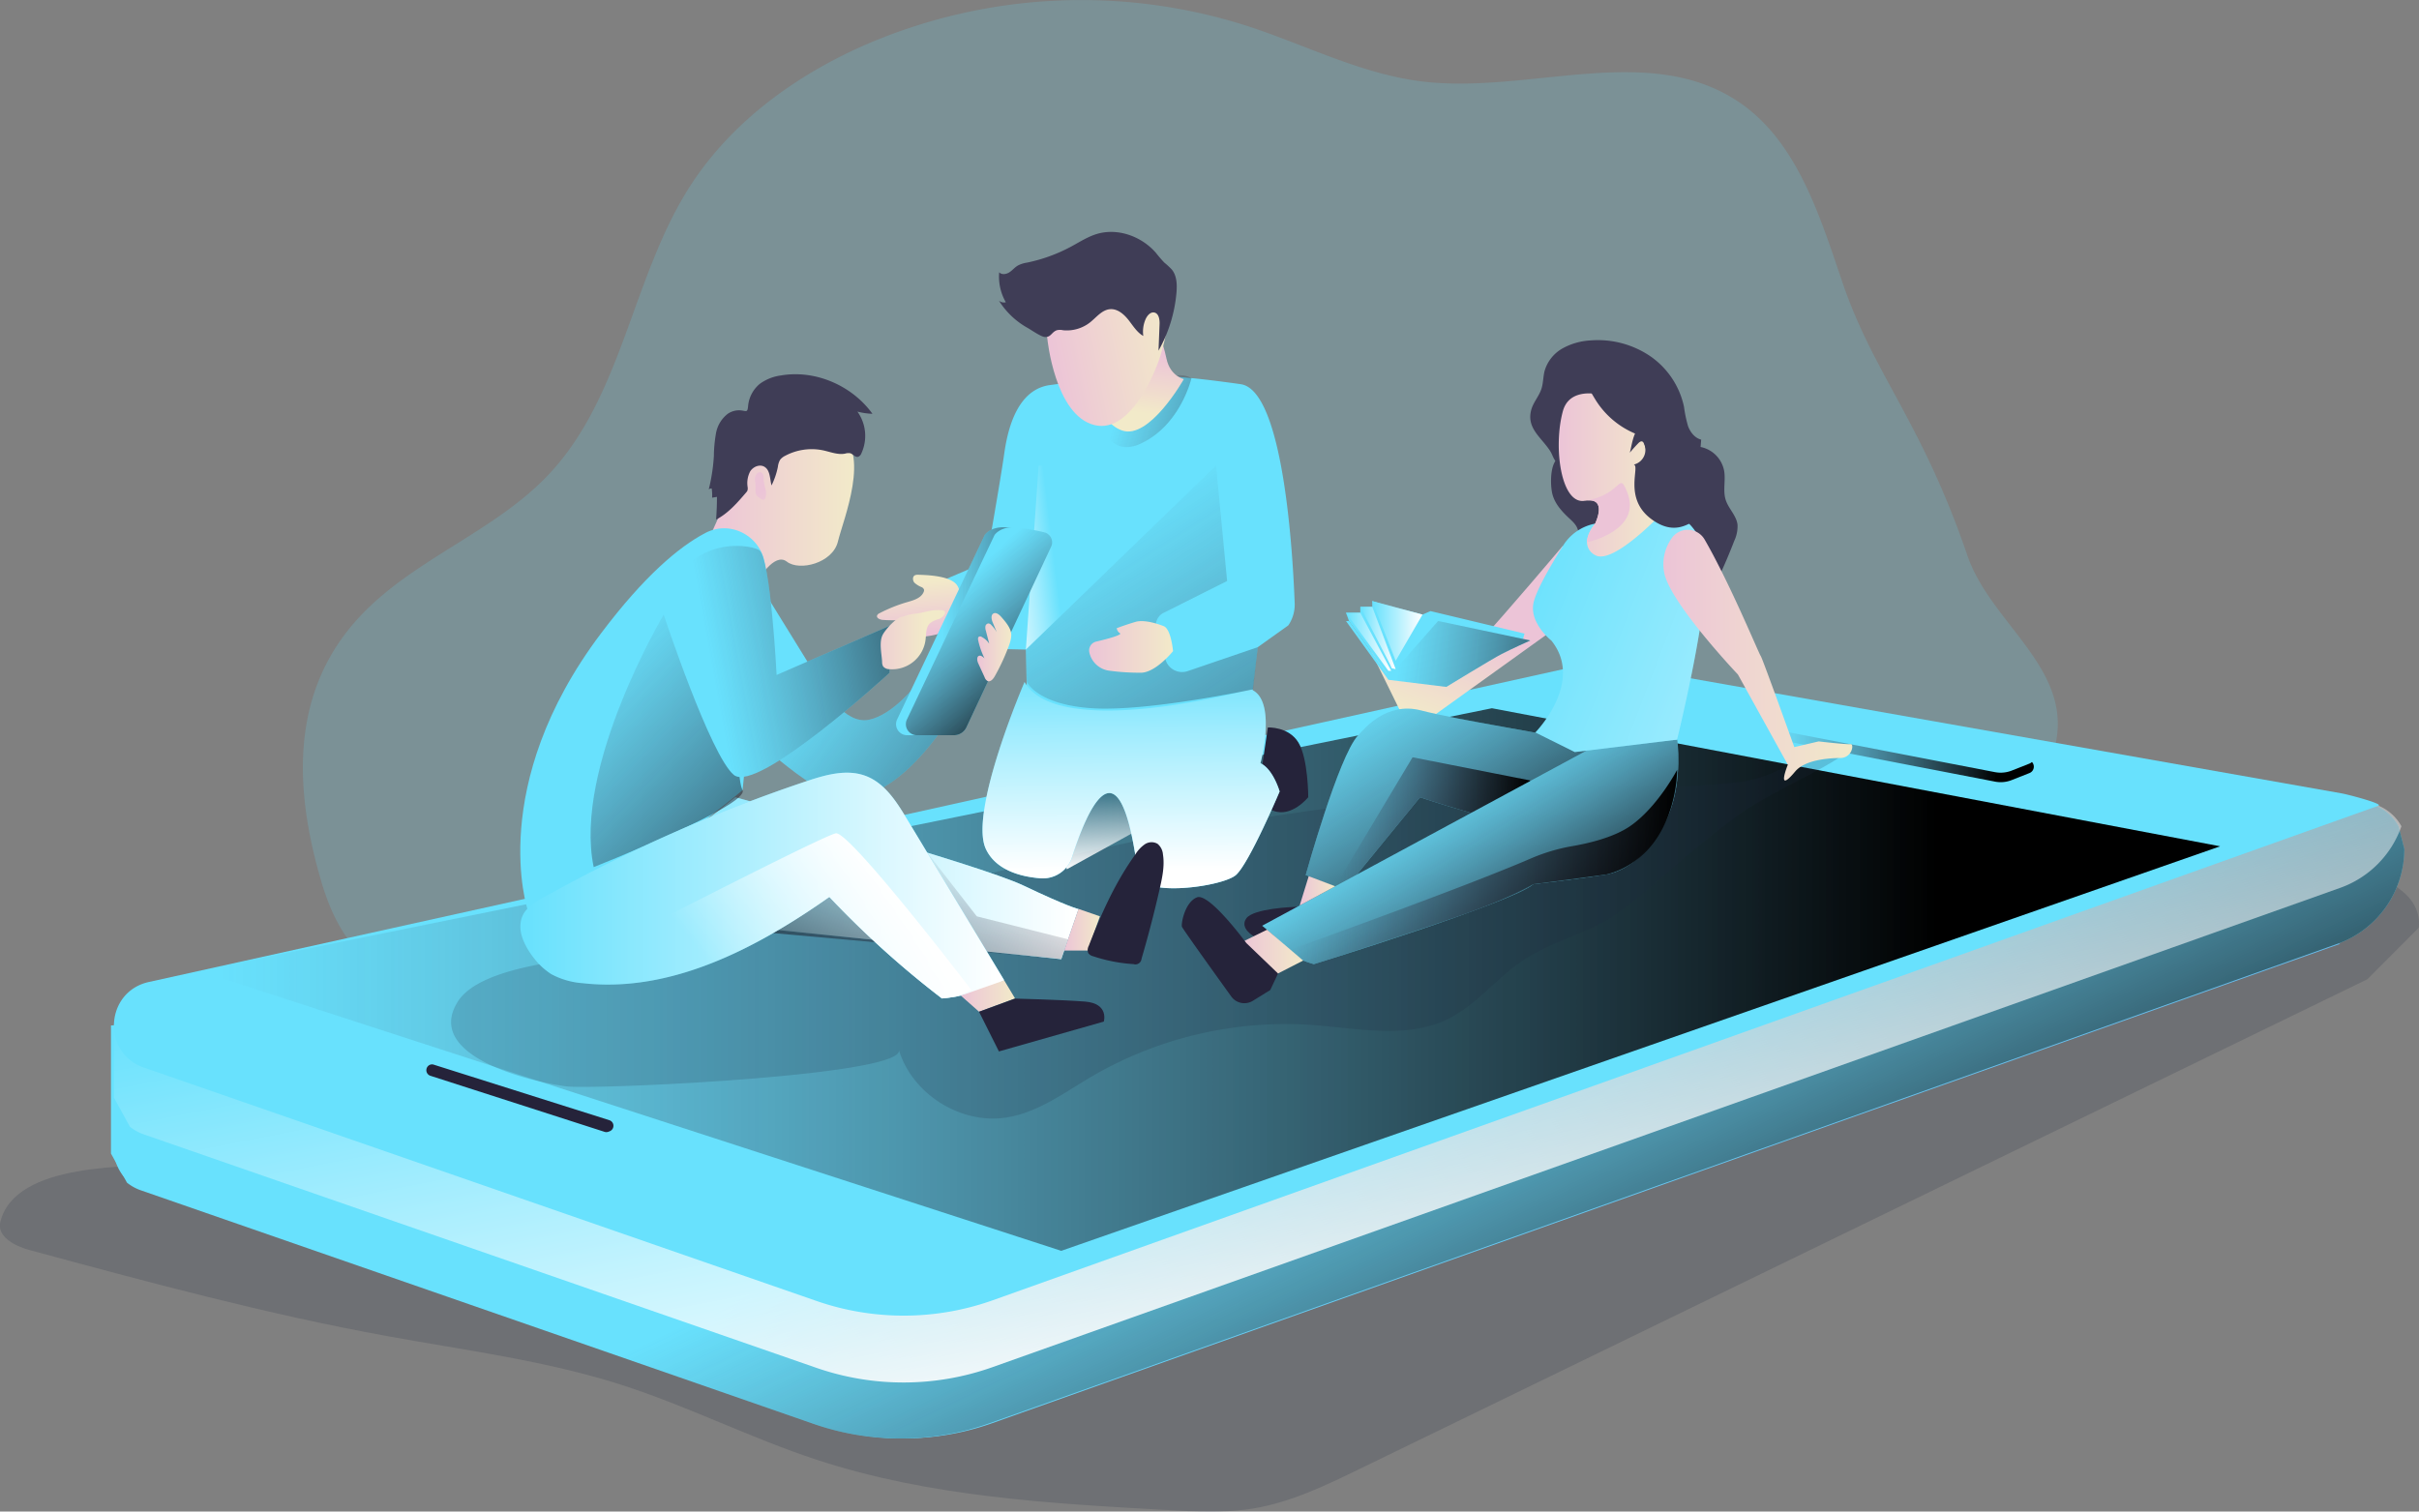 <svg xmlns="http://www.w3.org/2000/svg" xmlns:xlink="http://www.w3.org/1999/xlink" viewBox="0 0 824 515.02" id="mobile-testing-and-group-discussion">
  <rect x="0" y="0" width="824" height="515.02" fill="#808080" stroke="none"/>
  <defs>
    <linearGradient id="a" x1="241.99" x2="290.94" y1="249.83" y2="249.83" gradientUnits="userSpaceOnUse">
      <stop offset="0" stop-color="#ecc4d7"></stop>
      <stop offset=".42" stop-color="#efd4d1"></stop>
      <stop offset="1" stop-color="#f2eac9"></stop>
    </linearGradient>
    <linearGradient id="f" x1="38.78" x2="797.14" y1="458.65" y2="458.65" gradientUnits="userSpaceOnUse">
      <stop offset="0" stop-color="#68e1fd"></stop>
      <stop offset="1" stop-color="#69b9eb"></stop>
    </linearGradient>
    <linearGradient id="c" x1="434.52" x2="537.72" y1="430.88" y2="646.29" gradientUnits="userSpaceOnUse">
      <stop offset=".01" stop-color="#3c3a52" stop-opacity="0"></stop>
      <stop offset=".86"></stop>
    </linearGradient>
    <linearGradient id="d" x1="417.45" x2="455.53" y1="350.77" y2="544.76" gradientUnits="userSpaceOnUse">
      <stop offset=".01" stop-color="#fff" stop-opacity="0"></stop>
      <stop offset=".99" stop-color="#fff"></stop>
    </linearGradient>
    <linearGradient xlink:href="#a" id="g" x1="499.42" x2="484.86" y1="289.47" y2="324.69"></linearGradient>
    <linearGradient id="e" x1="359.21" x2="338.43" y1="267.82" y2="270.33" gradientUnits="userSpaceOnUse">
      <stop offset=".01" stop-color="#fff" stop-opacity="0"></stop>
      <stop offset=".33" stop-color="#fff" stop-opacity=".36"></stop>
      <stop offset=".99" stop-color="#fff"></stop>
    </linearGradient>
    <linearGradient id="b" x1="380.75" x2="454.41" y1="215.4" y2="236.4" gradientUnits="userSpaceOnUse">
      <stop offset=".01" stop-color="#3c3a52" stop-opacity="0"></stop>
      <stop offset="1"></stop>
    </linearGradient>
    <linearGradient xlink:href="#a" id="h" x1="313.5" x2="312.39" y1="294.16" y2="277.07"></linearGradient>
    <linearGradient xlink:href="#b" id="i" x1="268.49" x2="388.29" y1="309.68" y2="398.54"></linearGradient>
    <linearGradient xlink:href="#c" id="j" x1="67.72" x2="756.26" y1="333.75" y2="333.75"></linearGradient>
    <linearGradient xlink:href="#d" id="k" x1="372.07" x2="373.35" y1="349.61" y2="375.48"></linearGradient>
    <linearGradient xlink:href="#e" id="l" x1="384.87" x2="385.46" y1="303.1" y2="376.03"></linearGradient>
    <linearGradient xlink:href="#d" id="m" x1="202.08" x2="367.38" y1="377.95" y2="377.95"></linearGradient>
    <linearGradient xlink:href="#c" id="n" x1="317.48" x2="280.16" y1="284.72" y2="384.74"></linearGradient>
    <linearGradient id="o" x1="624.07" x2="624.07" y1="328.92" y2="328.92" gradientUnits="userSpaceOnUse">
      <stop offset="0" stop-color="#68e1fd"></stop>
      <stop offset=".26" stop-color="#68d7f8"></stop>
      <stop offset="1" stop-color="#69b9eb"></stop>
    </linearGradient>
    <linearGradient xlink:href="#c" id="p" x1="603.44" x2="692.74" y1="334.65" y2="334.65"></linearGradient>
    <linearGradient xlink:href="#b" id="q" x1="320.4" x2="371.76" y1="293.84" y2="293.84"></linearGradient>
    <linearGradient xlink:href="#b" id="r" x1="321.84" x2="358.63" y1="282.33" y2="320.94"></linearGradient>
    <linearGradient xlink:href="#b" id="s" x1="197.45" x2="300.73" y1="303.37" y2="402.77"></linearGradient>
    <linearGradient xlink:href="#d" id="t" x1="177.26" x2="342.08" y1="380.49" y2="380.49"></linearGradient>
    <linearGradient xlink:href="#b" id="u" x1="241.23" x2="352.48" y1="305.85" y2="285.44"></linearGradient>
    <linearGradient xlink:href="#a" id="v" x1="293.19" x2="315.12" y1="296.68" y2="296.68"></linearGradient>
    <linearGradient xlink:href="#a" id="w" x1="259.84" x2="274.05" y1="246.04" y2="274.94"></linearGradient>
    <linearGradient xlink:href="#a" id="x" x1="332.73" x2="344.41" y1="299.26" y2="299.26"></linearGradient>
    <linearGradient xlink:href="#a" id="y" x1="362.5" x2="374.67" y1="316.77" y2="316.77"></linearGradient>
    <linearGradient xlink:href="#a" id="z" x1="327.3" x2="345.77" y1="339.37" y2="339.37"></linearGradient>
    <linearGradient xlink:href="#d" id="A" x1="248.93" x2="300.56" y1="416.95" y2="374.95"></linearGradient>
    <linearGradient id="B" x1="389.46" x2="387.11" y1="198.69" y2="219.27" gradientUnits="userSpaceOnUse">
      <stop offset="0" stop-color="#ecc4d7"></stop>
      <stop offset=".42" stop-color="#efd4d1"></stop>
      <stop offset=".59" stop-color="#f0dace"></stop>
      <stop offset="1" stop-color="#f2eac9"></stop>
    </linearGradient>
    <linearGradient xlink:href="#a" id="C" x1="991.56" x2="1034.16" y1="-215.09" y2="-215.09" gradientTransform="rotate(-11.02 2835.5 3276.64)"></linearGradient>
    <linearGradient xlink:href="#b" id="D" x1="370.77" x2="488.44" y1="256.87" y2="440.02"></linearGradient>
    <linearGradient xlink:href="#a" id="E" x1="370.99" x2="399.58" y1="299.19" y2="299.19"></linearGradient>
    <linearGradient xlink:href="#b" id="F" x1="468.44" x2="524.33" y1="310.73" y2="395.62"></linearGradient>
    <linearGradient xlink:href="#b" id="G" x1="454.84" x2="521.26" y1="359.24" y2="359.24"></linearGradient>
    <linearGradient xlink:href="#b" id="H" x1="489.21" x2="530.86" y1="344.14" y2="411.1"></linearGradient>
    <linearGradient xlink:href="#a" id="I" x1="422.41" x2="443.91" y1="324.64" y2="324.64"></linearGradient>
    <linearGradient xlink:href="#a" id="J" x1="442.71" x2="454.84" y1="303.53" y2="303.53"></linearGradient>
    <linearGradient xlink:href="#d" id="K" x1="511.95" x2="726.55" y1="278.36" y2="361.14"></linearGradient>
    <linearGradient xlink:href="#a" id="L" x1="530.97" x2="567.05" y1="240.59" y2="240.59"></linearGradient>
    <linearGradient xlink:href="#a" id="M" x1="566.59" x2="630.96" y1="301.98" y2="301.98"></linearGradient>
    <linearGradient xlink:href="#b" id="N" x1="476.41" x2="556.38" y1="299.7" y2="310.96"></linearGradient>
    <linearGradient xlink:href="#d" id="O" x1="463.37" x2="475.42" y1="217.38" y2="217.38"></linearGradient>
    <linearGradient xlink:href="#d" id="P" x1="458.5" x2="473.9" y1="218.68" y2="218.68"></linearGradient>
    <linearGradient xlink:href="#d" id="Q" x1="467.44" x2="484.56" y1="214.96" y2="214.96"></linearGradient>
    <linearGradient xlink:href="#b" id="R" x1="438.7" x2="571.29" y1="374.17" y2="374.17"></linearGradient>
    <linearGradient xlink:href="#a" id="S" x1="555.38" x2="557.67" y1="248.19" y2="246.81"></linearGradient>
  </defs>
  <path fill="#68e1fd" d="M122.85 209.76c18.51-19.6 46.06-28.75 64.42-48.49 24.91-26.78 28.09-67.29 47.89-98 14-21.66 35.71-37.49 59.3-47.87A185.19 185.19 0 0 1 425 8.89c19.78 6.45 38.69 16.31 59.33 18.85 35.83 4.4 75.8-13.13 106.43 6 21 13.1 28.9 39.12 36.88 62.56 10.67 31.33 26.84 47.13 42.55 93 7.29 21.3 31.6 35.93 30.75 58.42-.23 6.2-2.17 12.62-6.74 16.8-3.67 3.36-8.59 4.92-13.34 6.37a1604.6 1604.6 0 0 1-507.4 68.82c-33.9-.87-54.28-6.45-63.92-39.05-9.34-31.57-11.06-65.11 13.31-90.9Z" opacity=".18"></path>
  <path fill="#3f3d56" d="M521.67 139.4c.74-2.45 2.58-4.44 3.38-6.87.66-2 .58-4.16 1.11-6.19a13 13 0 0 1 6.09-7.63 22.07 22.07 0 0 1 9.55-2.72 31.74 31.74 0 0 1 20.25 5.31 28 28 0 0 1 11.58 17.29 44 44 0 0 0 1.37 6.57c.77 2.1 2.32 4.09 4.49 4.63l-.21 2.5a10.22 10.22 0 0 1 8 8c.62 3.33-.48 6.89.58 10.11 1 3 3.62 5.26 4 8.34a11.56 11.56 0 0 1-1.1 5.51q-2.33 6.06-5.06 11.94c-2.79-3-5.7-6-9.46-7.62-2.26-1-4.72-1.34-7-2.13-12.4-4.24-18.23-18.94-29.85-25-2.61-1.37-5.94-1.82-8.4-3.37-1.85-1.17-1.9-2.77-3-4.49-2.99-4.6-8.23-7.79-6.32-14.18Z"></path>
  <path fill="#3f3d56" d="M528.72 167.99c.72 3.35 3.11 6.08 5.62 8.42 1.3 1.21 2.73 2.46 3.16 4.19a5.18 5.18 0 0 0 .5 1.64c.71 1 2.3.86 3.43.32a10.12 10.12 0 0 0 5.26-7 14.93 14.93 0 0 0-1-8.84A19.63 19.63 0 0 0 534 155.66c-6.14-1.83-6.08 8.58-5.28 12.33Z"></path>
  <path fill="#1d2741" d="M823.92 316.09c1.37-12.82-15.11-19.4-28-19.83-26.92-.89-53.39 6-79.95 10.44-69.63 11.75-141 7.24-211.21 14.5-54.46 5.63-107.89 18.29-161.54 29.2-63 12.8-126.42 23.19-190 32.69-31.1 4.65-62.55 10.76-93.88 13.43-14.45 1.24-54.25-.84-59.23 19.87-1.19 4.93 4.94 8.16 9.83 9.48 40.38 10.94 80.81 21.88 122 29.37 26.73 4.87 53.85 8.3 79.72 16.59 22.63 7.26 44 18.13 66.56 25.54 38.21 12.55 78.91 14.88 119.07 17.1 10 .56 20 1.1 29.85-.55 12.68-2.13 24.44-7.81 36-13.43l343.25-166.83" opacity=".18"></path>
  <path fill="url(#a)" d="m242 261.2 15.33-34.37s16.61-8 28.1-1.09 1.76 30.17 0 37.52-13.09 10.22-17.4 6.86-9.95 6.59-9.95 6.59Z" transform="translate(0 -78.76)"></path>
  <path fill="url(#f)" d="m797.14 400.34-459 163.27a90.61 90.61 0 0 1-60.07.24L49 484.33a15.87 15.87 0 0 1-4.75-2.62A14.69 14.69 0 0 1 38.9 472a15.71 15.71 0 0 1-.12-1.95 14.9 14.9 0 0 1 12-14.9l21.53-4.53 232.06-48.89 252.84-53.28L662.81 366l77.08 12.84Z" transform="translate(0 -78.76)"></path>
  <path fill="#68e1fd" d="M819 289.24a34.36 34.36 0 0 1-22.84 32.37l-459 163.27a90.61 90.61 0 0 1-60.07.24L48 405.57a15.87 15.87 0 0 1-4.75-2.62l-5.33-9.71-.12-.22V349.4l265.63-26.44 358.4-35.72 139.66-13.9a15.9 15.9 0 0 1 15.55 8.2"></path>
  <path fill="url(#c)" d="M819 368a34.36 34.36 0 0 1-22.84 32.37l-459 163.27a90.61 90.61 0 0 1-60.07.24L48 484.33a15.87 15.87 0 0 1-4.75-2.62L37.92 472l-.12-.22v-43.62l265.63-26.44L661.83 366l139.66-13.9a15.9 15.9 0 0 1 15.55 8.2" style="isolation:isolate" transform="translate(0 -78.76)"></path>
  <path fill="url(#d)" d="M818 360.33a34.3 34.3 0 0 1-20.88 20.95l-459 163.28a90.61 90.61 0 0 1-60.07.23L49 465.27a15.85 15.85 0 0 1-4.75-2.61l-5.33-9.72-.12-.22v-24.56l265.63-26.44L662.81 366l139.66-13.9a15.9 15.9 0 0 1 15.55 8.2" style="isolation:isolate" transform="translate(0 -78.76)"></path>
  <path fill="#68e1fd" d="m810.18 274.52-472 168.5a90.55 90.55 0 0 1-60.07.23L49 363.73c-14.52-5-13.2-26 1.85-29.18l484.11-107.1a46.18 46.18 0 0 1 18.44-.32l244.39 43.21c1.88.33 14.2 3.53 12.39 4.18"></path>
  <path fill="url(#g)" d="M532.47 264.59S511.88 289 504.32 297c-10.27 10.87-39.16 0-39.16 0l11.73 23.9 11.59 1.61 40.38-29Z" transform="translate(0 -78.76)"></path>
  <path fill="#68e1fd" d="m459.54 211.62-1.04-2.82h4.87v-2.03h4.07v-1.98l6.88 2.13 10.24 2.48 2.72-1.19 32.01 7.66-.49 1.87-32.56 13.91-13.93-2.29-12.77-17.74zM335.9 191.44s4.9-27.77 6.18-36.88c2.33-16.7 8.8-22.45 15.56-23.36 27.81-3.72 35.16-4.52 65-.3 14.69 2.08 17.79 58.71 18.38 74.67a12.52 12.52 0 0 1-2.17 7.5l-10.41 7.43-3.08 26.13-75.21 3.95-.71-29.26-29.71-.68.89-22.66Z"></path>
  <path fill="url(#e)" d="m349.45 300.08 4.36-62.69s29.74-.88 29.61 3.73-21.68 47.07-21.68 47.07Z" style="isolation:isolate" transform="translate(0 -78.76)"></path>
  <path fill="url(#b)" d="M400.8 206.7a8 8 0 0 1 5.06.89s-3.7 16.16-17.46 22.39-16.19-15.7-16.19-15.7Z" style="isolation:isolate" transform="translate(0 -78.76)"></path>
  <path fill="url(#h)" d="M312.78 274.59a2.43 2.43 0 0 0-1.17.19c-.84.47-.75 1.79-.12 2.52a7.94 7.94 0 0 0 2.44 1.51 1.48 1.48 0 0 1 .82.83 1.31 1.31 0 0 1-.12.82c-.86 2.08-3.37 2.81-5.53 3.43a51.3 51.3 0 0 0-9.47 3.79 1.59 1.59 0 0 0-.86.77c-.3.9 1 1.46 1.92 1.52a46.61 46.61 0 0 0 6.89 0c-.6.42-1.29 1-1.13 1.75s.86.95 1.5 1a6.47 6.47 0 0 1 1.92.21c1 .41 1.46 1.65 2.38 2.27a4.31 4.31 0 0 0 3 .41 30.09 30.09 0 0 0 5.72-1.25 8.22 8.22 0 0 0 3-1.52 8 8 0 0 0 2-3.71c.94-3 2.15-9-.47-11.57s-9.32-2.88-12.72-2.97Z" transform="translate(0 -78.76)"></path>
  <path fill="#68e1fd" d="m258.07 197.95 22.32 36.13s7.17 12.91 15.61 11.16 16.34-12.32 16.34-12.32l11.21 11.52s-17.65 29.8-36.93 27.19c-10.73-1.45-33.73-23.77-33.73-23.77Z"></path>
  <path fill="url(#i)" d="m258.07 276.71 22.32 36.13S287.56 325.75 296 324s16.34-12.32 16.34-12.32l11.21 11.52s-17.65 29.8-36.93 27.19c-10.73-1.45-33.73-23.77-33.73-23.77Z" style="isolation:isolate" transform="translate(0 -78.76)"></path>
  <path fill="url(#j)" d="m67.72 330.75 440.48-89.44 248.06 47.04L361.5 426.18 67.72 330.75z" style="isolation:isolate"></path>
  <path fill="#1d2741" d="M306.18 357.68c4.56 15.24 21.4 25.7 37.08 23 10.5-1.79 19.39-8.47 28.58-13.87a131.05 131.05 0 0 1 75-17.59c15.63 1.11 32.26 4.87 46.34-2 9.76-4.77 16.59-14 25.62-20 7.64-5.1 16.59-7.79 24.86-11.76 12.88-6.18 27.51-22.41 48.21-37.51 12.22-8.91 33.45-17.15 39.08-23.42-11.59-3.15-22.07 10.18-39.08 12-35.57 3.71-82.52 1.42-107.43 4.63-29.71 3.82-59.45 7.65-88.8 13.61-62.69 12.72-123.87 29.35-187 40.08-12.54 2.14-44.92 4-52.73 16.47-11.64 18.65 25.25 27.38 37.17 28.84 9.55 1.14 115.75-3.63 113.1-12.48Z" opacity=".18"></path>
  <path fill="#25233a" d="M440.45 309.03s-13.41.48-15.88 3.84 2.51 6.13 2.51 6.13l26.79-10.92ZM431.88 247.86s7.06-.38 10.41 5.13 3.35 18.63 3.35 18.63-5.64 7.05-11.91 4.62-3.65-16.2-3.65-16.2Z"></path>
  <path fill="url(#k)" d="M363.38 374.94 386 362.47l-.72-23.16s-26.42 9.91-26.86 11.24 4.96 24.39 4.96 24.39Z" style="isolation:isolate" transform="translate(0 -78.76)"></path>
  <path fill="#68e1fd" d="M349 232.36s-19.07 44.24-13.19 56.88c3.38 7.26 11.89 9.47 18.51 10a10.46 10.46 0 0 0 10.87-7.24c4.71-14.81 16.22-43.4 22.48 5.9 1 8.1 28.79 4.2 33.32.24s14.9-28.47 14.9-28.47-2.19-7.65-6.54-9.63c0 0 5.81-21.75-3.32-25.18-.03.01-65.41 17.82-77.03-2.5Z"></path>
  <path fill="url(#l)" d="M349 311.12s-19.07 44.24-13.19 56.88c3.38 7.26 11.89 9.47 18.51 10a10.46 10.46 0 0 0 10.87-7.24c4.71-14.81 16.22-43.4 22.48 5.9 1 8.1 28.79 4.2 33.32.24s14.9-28.47 14.9-28.47-2.19-7.65-6.54-9.63c0 0 5.81-21.75-3.32-25.18-.03.01-65.41 17.82-77.03-2.5Z" style="isolation:isolate" transform="translate(0 -78.76)"></path>
  <path fill="#68e1fd" d="M250.46 271.62s82.86 22.8 98.19 30.11 18.73 8 18.73 8l-5.88 17.07-159.42-16.4Z"></path>
  <path fill="url(#m)" d="M250.46 350.38s82.86 22.8 98.19 30.11 18.73 8 18.73 8l-5.88 17.07-159.42-16.4Z" style="isolation:isolate" transform="translate(0 -78.76)"></path>
  <path fill="url(#n)" d="m363.81 320.04-31.08-7.83-16.87-21.7-68.33 21.7 3.04 4.56 110.93 9.98 2.31-6.71z" style="isolation:isolate"></path>
  <path fill="#25233a" d="m146.59 366.53 59.29 19.09a2 2 0 0 0 1.33 0l.47-.18a2 2 0 0 0-.11-3.77l-59.76-18.9a1.93 1.93 0 0 0-1.3 0 2 2 0 0 0 .08 3.76Z"></path>
  <path fill="#68e1fd" d="m604.87 251.89 74.68 14.42a10.18 10.18 0 0 0 5.75-.54l6-2.37a2.33 2.33 0 0 0-.43-4.47L619 245.5a13 13 0 0 0-6.49.43l-7.83 2.56a1.76 1.76 0 0 0 .19 3.4Z"></path>
  <path fill="url(#p)" d="m604.87 330.65 74.68 14.42a10.18 10.18 0 0 0 5.75-.54l6-2.37a2.33 2.33 0 0 0-.43-4.47L619 324.26a13 13 0 0 0-6.49.43l-7.83 2.56a1.76 1.76 0 0 0 .19 3.4Z" style="isolation:isolate" transform="translate(0 -78.76)"></path>
  <path fill="#68e1fd" d="m604.87 248.65 74.68 14.43a10.36 10.36 0 0 0 5.75-.54l6-2.37a2.33 2.33 0 0 0-.43-4.47L619 242.24a13.12 13.12 0 0 0-6.49.42l-7.85 2.58a1.76 1.76 0 0 0 .21 3.41ZM335.42 182.3s1.85-2.9 6.88-2.62 14.27 2.7 14.27 2.7l-32 68.12H309a3.77 3.77 0 0 1-3.41-5.38Z"></path>
  <path fill="url(#q)" d="M335.42 261.06s1.85-2.9 6.88-2.62 14.27 2.7 14.27 2.7l-32 68.12H309a3.77 3.77 0 0 1-3.41-5.38Z" style="isolation:isolate" transform="translate(0 -78.76)"></path>
  <path fill="#68e1fd" d="M338.77 182.3s1.86-2.9 6.89-2.62a69.88 69.88 0 0 1 10 1.68 3.5 3.5 0 0 1 2.39 4.91L329.2 247.8a4.69 4.69 0 0 1-4.25 2.7h-12.61a3.76 3.76 0 0 1-3.4-5.38Z"></path>
  <path fill="url(#r)" d="M338.77 261.06s1.86-2.9 6.89-2.62a69.88 69.88 0 0 1 10 1.68 3.5 3.5 0 0 1 2.39 4.91l-28.85 61.53a4.69 4.69 0 0 1-4.25 2.7h-12.61a3.76 3.76 0 0 1-3.4-5.38Z" style="isolation:isolate" transform="translate(0 -78.76)"></path>
  <path fill="#68e1fd" d="M179.72 309.91s-14.16-42.13 25-94.1c14.76-19.6 26.56-29.49 35.53-34.21 9.83-5.17 21.46 2.85 20.31 13.9-2.64 25.37-7.61 73.28-7.61 73.67s-59.25 48.86-73.23 40.74Z"></path>
  <path fill="url(#s)" d="M226.08 288.19s-30.94 51.91-23.85 86c0 0 53.61-21.17 50.68-26.29s-2.41-59.74-2.41-59.74Z" style="isolation:isolate" transform="translate(0 -78.76)"></path>
  <path fill="#68e1fd" d="M342.08 334.02a57.87 57.87 0 0 1-16 5.45c-1.73.32-3.47.56-5.21.72a324.24 324.24 0 0 1-38.37-34.59c-24.82 17.48-53.85 32.79-84 29.39a26.6 26.6 0 0 1-10.69-3.07 23 23 0 0 1-5.7-5.17c-2.57-3.17-4.6-7-4.82-10.3-.47-7 5.39-9.32 11.13-12.48a523.68 523.68 0 0 1 86.25-37.79c6.56-2.2 13.8-4.26 20.27-1.79s10.45 8.75 14 14.66Z"></path>
  <path fill="url(#t)" d="M342.08 412.78a57.87 57.87 0 0 1-16 5.45c-1.73.32-3.47.56-5.21.72a324.24 324.24 0 0 1-38.37-34.59c-24.82 17.48-53.85 32.79-84 29.39a26.6 26.6 0 0 1-10.69-3.07 23 23 0 0 1-5.7-5.17c-2.57-3.17-4.6-7-4.82-10.3-.47-7 5.39-9.32 11.13-12.48a523.68 523.68 0 0 1 86.25-37.79c6.56-2.2 13.8-4.26 20.27-1.79s10.45 8.75 14 14.66Z" style="isolation:isolate" transform="translate(0 -78.76)"></path>
  <path fill="#68e1fd" d="M226.08 209.43S242 257.53 250 264.05s53-34.81 53-34.81v-16l-38.46 16.73s-2.05-40-5.89-42.48-27.78-5.25-32.57 21.94Z"></path>
  <path fill="url(#u)" d="M226.08 288.19S242 336.29 250 342.81 303 308 303 308v-16l-38.46 16.73s-2.05-40-5.89-42.48-27.78-5.25-32.57 21.94Z" style="isolation:isolate" transform="translate(0 -78.76)"></path>
  <path fill="url(#v)" d="M307.71 288.8a17.46 17.46 0 0 1 4.48-1c3.29-.42 4.59-1.29 7.9-1.17 3.65 0 .91 2.63-.14 3a9.48 9.48 0 0 0-3.05 1.37c-1.55 1.32-1.38 3.68-1.62 5.7a11.47 11.47 0 0 1-12.34 10.06 2.71 2.71 0 0 1-2.1-.93 3 3 0 0 1-.37-1.59c-.13-2.78-1.16-6.91.32-9.4 1.01-1.75 4.72-6.04 6.92-6.04Z" transform="translate(0 -78.76)"></path>
  <path fill="#3f3d56" d="M247.9 140.99a10.76 10.76 0 0 0-4 6.59 47.61 47.61 0 0 0-.73 7.83 63.17 63.17 0 0 1-1.74 11.35 1.4 1.4 0 0 1 1-.34 15.8 15.8 0 0 1 .14 3.15l1.65-.27q0 3.87-.3 7.74c4.11-2.12 7.22-5.72 10.23-9.23a2.61 2.61 0 0 0 .45-.65 2.7 2.7 0 0 0 .07-1.2 8.54 8.54 0 0 1 .89-5.38c1-1.56 3.18-2.48 4.78-1.57 2.05 1.17 1.88 4.1 2.47 6.38a24.92 24.92 0 0 0 2.17-6.38 6.18 6.18 0 0 1 .76-2.36 4.92 4.92 0 0 1 1.73-1.36 19.17 19.17 0 0 1 13-1.83c2.45.54 4.92 1.57 7.39 1.1a3.91 3.91 0 0 1 1.69-.15c1 .24 1.74 1.48 2.74 1.24a2 2 0 0 0 1.14-1.21 14.23 14.23 0 0 0-1.36-14.2 23.27 23.27 0 0 0 5.12.75c-6.94-9.63-19.45-15.07-31.15-13.07a15.73 15.73 0 0 0-7.22 2.86 11.08 11.08 0 0 0-4 7.71c-.22 2.17-.61 1.53-2.47 1.34a6.74 6.74 0 0 0-4.45 1.16Z"></path>
  <path fill="url(#w)" d="M257.14 241.84c0 .71.18 1.41.22 2.12.07 1.25-.26 2.64.45 3.68a4.26 4.26 0 0 0 1.7 1.24 1 1 0 0 0 .65.16.89.89 0 0 0 .58-.65 5.4 5.4 0 0 0 0-3 20.31 20.31 0 0 1-.6-2.89c-.06-.71.12-1.74-.38-2.35-1.18-1.42-2.63.44-2.62 1.69Z" transform="translate(0 -78.76)"></path>
  <path fill="url(#x)" d="M341 288.88c-.69-.77-1.74-1.59-2.63-1.08s-.66 2-.24 3 .93 2.25 1.4 3.37a10.64 10.64 0 0 0-1.89-2.49 1.56 1.56 0 0 0-.87-.51 1.15 1.15 0 0 0-1.1.94 3.34 3.34 0 0 0 .15 1.56l1.14 4.4a7 7 0 0 0-2.49-2.26 1 1 0 0 0-1-.13c-.39.24-.36.81-.26 1.26a28.45 28.45 0 0 0 2.13 6.14c-.55-.57-1.35-1.19-2-.81s-.52 1.63-.14 2.45l2.2 4.8a2.31 2.31 0 0 0 1 1.28c1 .39 1.9-.66 2.42-1.57a69.85 69.85 0 0 0 4.37-9.21c.7-1.78 1.63-4.11 1.15-6s-2.1-3.73-3.34-5.14Z" transform="translate(0 -78.76)"></path>
  <path fill="url(#y)" d="M362.5 323.86h8.02l4.15-11.65-7.29-2.53-4.88 14.18z"></path>
  <path fill="#25233a" d="M386.82 291a11.36 11.36 0 0 1 3.14-3.33 4.1 4.1 0 0 1 4.34-.17 5.19 5.19 0 0 1 1.84 3.58c.61 3.83-.19 7.73-1.05 11.51q-2.74 12.13-6.24 24.07a2.1 2.1 0 0 1-2.72 1.83 54.11 54.11 0 0 1-13.74-2.67 2.86 2.86 0 0 1-1.67-1.05 3 3 0 0 1 .18-2.56c4.33-11.1 8.93-21.43 15.92-31.21Z"></path>
  <path fill="url(#z)" d="m327.3 339.23 6.2 5.48 12.27-4.52-3.7-6.17-14.77 5.21z"></path>
  <path fill="#25233a" d="m333.5 344.72 6.77 13.52L376 348.07s1.87-6.18-6.44-6.82-23.79-1.01-23.79-1.01Z"></path>
  <path fill="url(#A)" d="m330.89 416.07-4.79 2.16c-1.73.32-3.47.56-5.21.72a324.24 324.24 0 0 1-38.37-34.59c-24.82 17.48-53.85 32.79-84 29.39a26.6 26.6 0 0 1-10.69-3.07 23 23 0 0 1-5.7-5.17c6.24 3.67 16.59 0 16.59 0s81.27-42 86-42.82 46.17 53.38 46.17 53.38Z" style="isolation:isolate" transform="translate(0 -78.76)"></path>
  <path fill="url(#B)" d="M373.56 207.94s-.72 14.12 8.62 17.48 21.07-17.48 21.07-17.48-4.65-1.05-5.9-6.95c-6.07-28.42-16.77 4.83-23.79 6.95Z" transform="translate(0 -78.76)"></path>
  <path fill="url(#C)" d="M356.77 194.2s2.55 26 16 29.38 22-22.09 22-22.09 9.61-26.34-5.15-26.4-37.43-7.95-32.85 19.11Z" transform="translate(0 -78.76)"></path>
  <path fill="url(#D)" d="m428.45 299.26-23.88 8.16a5.88 5.88 0 0 1-7.54-3.88l-3.1-10.4a4.72 4.72 0 0 1 2.39-5.55L418 276.71l-3.77-39.32-64.74 62.69.27 11s3.48 7.82 22.4 9 54.64-6.45 54.64-6.45Z" style="isolation:isolate" transform="translate(0 -78.76)"></path>
  <path fill="url(#E)" d="M396.35 292.08s-6-2.48-9.54-1.44-6.42 2.16-6.42 2.16a2.46 2.46 0 0 0 1.15 1.75c.76.54-4.62 2-8.17 2.82a3.1 3.1 0 0 0-2.3 3.69 8 8 0 0 0 6.88 6.23 76.3 76.3 0 0 0 11 .67c5-.32 10.63-7.34 10.63-7.34s-.65-7.62-3.23-8.54Z" transform="translate(0 -78.76)"></path>
  <path fill="#3f3d56" d="M340.27 102.43a2.67 2.67 0 0 0 2.35.56 17.54 17.54 0 0 1-2.26-10.22c.85.94 2.42.69 3.48 0s1.85-1.74 3-2.36a9.86 9.86 0 0 1 3-.93 55.33 55.33 0 0 0 15-5.45c2.84-1.53 5.58-3.32 8.67-4.28 7.18-2.21 15.39.76 20.29 6.46a42.67 42.67 0 0 0 2.85 3.3 25.79 25.79 0 0 1 2.49 2.3c1.75 2.12 1.84 5.14 1.61 7.88a48.62 48.62 0 0 1-6.12 19.79l.36-9c.06-1.59-.23-3.68-1.8-4-1.28-.26-2.37 1-2.91 2.17a10.59 10.59 0 0 0-.83 5.82c-2.18-1.24-3.51-3.51-5.07-5.48s-3.72-3.83-6.22-3.65c-2.79.21-4.68 2.79-6.88 4.53a12.87 12.87 0 0 1-9.15 2.65 4.59 4.59 0 0 0-2.15 0c-1.86.7-1.93 2.43-4.09 2.3-1.26-.07-4.49-2.31-5.68-3a27.06 27.06 0 0 1-9.94-9.39Z"></path>
  <path fill="#68e1fd" d="M557.25 276.75s-15.09 10.73-38.45 4.88-35.07-10-35.07-10l-25.65 31.39-.13.15-3.11-1.19-10.07-3.83s11.18-40.36 17.8-47.55c2-2.15 9.58-11.62 21.46-8.55 13.76 3.56 41.2 7.53 60.09 11.72 16.88 3.73 13.13 22.98 13.13 22.98Z"></path>
  <path fill="url(#F)" d="M557.25 355.51s-15.09 10.73-38.45 4.88-35.07-10-35.07-10l-25.65 31.39-.13.15-3.11-1.19-10.07-3.83s11.18-40.36 17.8-47.55c2-2.15 9.58-11.62 21.46-8.55 13.76 3.56 41.2 7.53 60.09 11.72 16.88 3.73 13.13 22.98 13.13 22.98Z" style="isolation:isolate" transform="translate(0 -78.76)"></path>
  <path fill="url(#G)" d="m521.26 344.68-2.46 15.71c-23.36-5.85-35.07-10-35.07-10l-25.65 31.39-3.24-1 26.33-44Z" style="isolation:isolate" transform="translate(0 -78.76)"></path>
  <path fill="#68e1fd" d="m544.12 253.76-114.18 61.66s7.16 5.71 8.76 8.44 8.85 4.65 8.85 4.65 67.69-21 74.76-27.25c0 0 17-2 25-3.35s16.92-9.69 21.39-21.16 2.63-24.75 2.63-24.75l-27.17 1.76Z"></path>
  <path fill="url(#H)" d="m544.12 332.52-114.18 61.66s7.16 5.71 8.76 8.44 8.85 4.65 8.85 4.65 67.69-21 74.76-27.25c0 0 17-2 25-3.35s16.92-9.69 21.39-21.16 2.63-24.75 2.63-24.75l-27.17 1.76Z" style="isolation:isolate" transform="translate(0 -78.76)"></path>
  <path fill="url(#I)" d="m431.59 316.77-9.18 4.53 11.32 11.2 10.18-5.22-12.32-10.51z"></path>
  <path fill="#25233a" d="M424.53 321.3s-12.65-17.23-16.81-15.55-5.43 9-5.11 10c.24.72 11.32 16.16 16.8 23.77a5.5 5.5 0 0 0 7.37 1.46l5.92-3.66 2.65-5.63Z"></path>
  <path fill="url(#J)" d="m445.8 298.53-3.09 9.99 12.13-6.55-9.04-3.44z"></path>
  <path fill="#68e1fd" d="M536.43 256.24 523 249.56s16.84-17.2 5.46-31.3c0 0-7.44-5.82-6.12-12.69.84-4.35 6.29-13.57 10.16-19.74a16.44 16.44 0 0 1 10.84-7.41l23.66-4.53s9.63 1.17 13.46 13.31-9.19 64.8-9.19 64.8Z"></path>
  <path fill="url(#K)" d="M536.43 335 523 328.32s16.84-17.2 5.46-31.3c0 0-7.44-5.82-6.12-12.69.84-4.35 6.29-13.57 10.16-19.74a16.44 16.44 0 0 1 10.84-7.41l23.66-4.53s9.63 1.17 13.46 13.31-9.19 64.8-9.19 64.8Z" style="isolation:isolate" transform="translate(0 -78.76)"></path>
  <path fill="url(#L)" d="M567.05 252.68s-17.52 18.91-23.71 15.2a5 5 0 0 1-2.76-4.36c0-3.18 2.76-6.31 2.76-6.31s4.54-9.14-3.36-7.83h-.14c-8.09 1.43-10.82-18.21-7.47-30.52s24.67-2.77 25.25 1.46 9.43 32.36 9.43 32.36Z" transform="translate(0 -78.76)"></path>
  <path fill="#3f3d56" d="M538.53 130.54c2.31.85 3.51 3.31 4.79 5.41a29.19 29.19 0 0 0 13.93 11.89c2.61 1.06 5.65 1.71 8.17.45a24.58 24.58 0 0 1-2.9-9.1 40.42 40.42 0 0 0-.65-5.51c-1.36-5.35-6.42-8.91-11.48-11.09a22.2 22.2 0 0 0-8.94-2.12 10.82 10.82 0 0 0-8.23 3.57 11.09 11.09 0 0 0-2.22 5.2c-.34 2-.89 6.5 1.47 4.46 1.97-1.72 2.53-4.46 6.06-3.16Z"></path>
  <path fill="#3f3d56" d="M555.17 154.24c.92-1.12 1.89-2.19 2.9-3.23.38-.39.93-.8 1.41-.55a1.15 1.15 0 0 1 .43.52 5.1 5.1 0 0 1-3.4 7.31c2.28.42-3.54 11.2 5.7 18.34 8.64 6.67 13.74.75 15.5.88.28-4.21-11.13-20.71-11.29-24.93a7.85 7.85 0 0 0-.8-3.78c-1.16-2-5.2-4.53-7.39-2.81-1.96 1.51-2.41 6.04-3.06 8.25Z"></path>
  <path fill="url(#M)" d="M580.67 262.61a6.64 6.64 0 0 0-11.37-.25 15.15 15.15 0 0 0-2.3 12.05c2.6 10.56 25 34.17 25 34.17l17 30.73s-4.2 10.35 2.5 2.32c3.31-3.95 11.14-4.58 15.45-4.61a4 4 0 0 0 4-3.72c0-.6-.12-1-.58-1-1.55.16-10.86-.93-10.86-.93l-8.31 1.94s-10.92-30.49-11.44-31.05-10.42-24.64-19.09-39.65Z" transform="translate(0 -78.76)"></path>
  <path fill="#68e1fd" d="m458.5 211.62 14.42 20 19.74 2.42s15.7-9.59 18.87-11.23 9.73-4.59 9.73-4.59l-31.38-6.64-14.46 16.38-3.11 1.36-12.78-17.74Z"></path>
  <path fill="url(#N)" d="m458.5 290.38 14.42 20 19.74 2.42s15.7-9.59 18.87-11.23 9.73-4.59 9.73-4.59l-31.38-6.64-14.46 16.38-3.11 1.36-12.78-17.74Z" style="isolation:isolate" transform="translate(0 -78.76)"></path>
  <path fill="#68e1fd" d="m463.37 206.77 10.06 19.48.63 1.43 1.36.31-7.98-21.22h-4.07zM458.5 208.8l14.42 19.76h.98l-10.53-19.76h-4.87zM467.44 204.79l7.98 20.34 9.14-15.73-17.12-4.61z"></path>
  <path fill="url(#O)" d="m463.37 206.77 10.06 19.48.63 1.43 1.36.31-7.98-21.22h-4.07z" style="isolation:isolate"></path>
  <path fill="url(#P)" d="m458.5 208.8 14.42 19.76h.98l-10.53-19.76h-4.87z" style="isolation:isolate"></path>
  <path fill="url(#Q)" d="m467.44 204.79 7.98 20.34 9.14-15.73-17.12-4.61z" style="isolation:isolate"></path>
  <path fill="url(#R)" d="M438.7 402.62s58.75-21 82.62-31.3a62.54 62.54 0 0 1 14.15-4.25c5.87-1 14.17-3 19.7-6.76 9.34-6.36 16.12-19.24 16.12-19.24s.25 28.94-24 35.6l-25 3.35s-8.72 5.08-24.61 10.61-50.15 16.64-50.15 16.64-6.78-2.23-7.25-2.71-1.58-1.94-1.58-1.94Z" style="isolation:isolate" transform="translate(0 -78.76)"></path>
  <path fill="url(#S)" d="M540.58 263.52c0-3.18 2.76-6.31 2.76-6.31s4.54-9.14-3.36-7.83c12.85-2.11 11.29-10.55 14.32-2.88 5.08 12.86-13.11 16.94-13.72 17.02Z" transform="translate(0 -78.76)"></path>
</svg>
